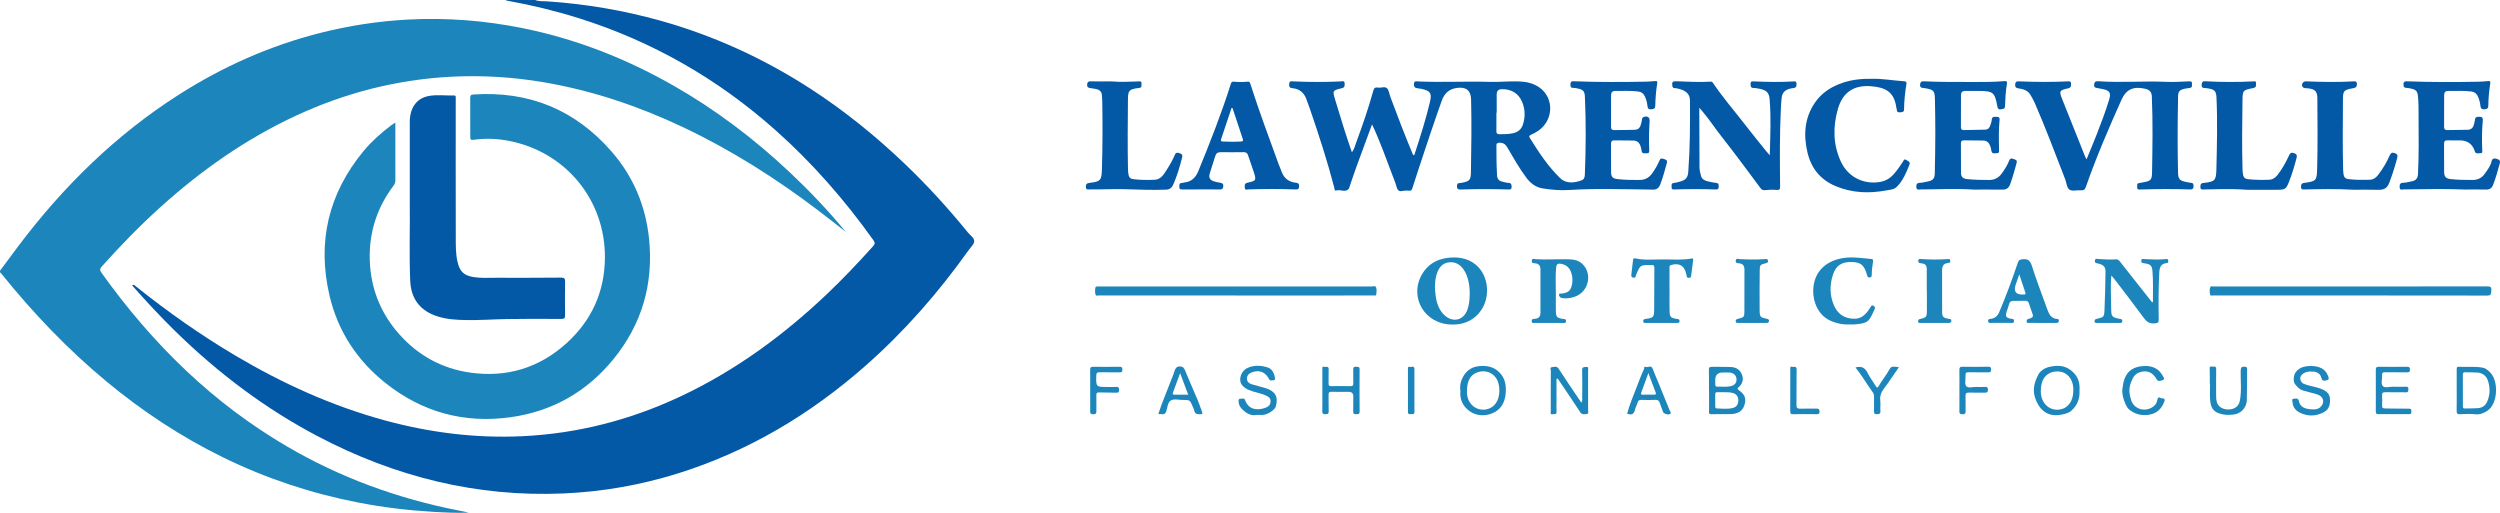 <?xml version="1.0" encoding="UTF-8"?> <svg xmlns="http://www.w3.org/2000/svg" id="Layer_2" data-name="Layer 2" viewBox="0 0 3161.66 648.56"><defs><style> .cls-1 { fill: #1c86bc; } .cls-1, .cls-2 { stroke-width: 0px; } .cls-2 { fill: #0459a7; } </style></defs><g id="Layer_2-2" data-name="Layer 2"><path class="cls-1" d="M0,342.35c7.71-10.37,15.37-20.78,23.15-31.1,56.82-75.42,123.27-140.7,203.22-191.66,55.35-35.28,114.59-61.7,178.35-77.88,36.56-9.28,73.61-14.97,111.27-16.97,48.79-2.6,97.02,1.21,144.91,10.85,67.47,13.59,130.6,38.42,190.26,72.36,53.77,30.58,102.69,67.66,147.68,110.03,25.09,23.63,48.83,48.53,70.74,75.23-11.2-8.72-22.31-17.54-33.6-26.13-54.14-41.19-111.33-77.48-172.94-106.58-55.88-26.39-114.01-45.96-175.04-56.4-39.02-6.68-78.38-9.12-117.91-7.03-68.55,3.63-133.82,20.41-196.06,49.35-63.16,29.36-119.35,68.87-170.9,115.31-26.24,23.64-50.79,48.93-74.33,75.23-2.59,2.89-2.81,4.7-.52,7.9,31.97,44.78,67.48,86.51,107.52,124.3,38.71,36.53,80.95,68.39,126.94,95.32,67.79,39.71,140.51,66.13,217.5,81.19,4.2.82,8.41,1.58,12.58,2.68-15.03.6-30-.17-44.98-1.04-31.59-1.83-62.94-5.62-94-11.61-59.89-11.55-117.32-30.56-172.11-57.43-52.81-25.91-101.53-58.06-146.79-95.56-49.13-40.71-92.92-86.58-132.89-136.18-.62-.77-1.35-1.45-2.03-2.17v-2h-.02Z"></path><path class="cls-2" d="M676.74,0c4.84,1.94,10.01,1.36,15.01,1.7,48.46,3.22,96.1,11.22,142.85,24.28,67.22,18.78,130.02,47.37,188.68,85.16,43.65,28.12,83.82,60.53,121.28,96.36,28.43,27.2,54.87,56.23,79.71,86.72,2.9,3.56,8.06,6.76,7.77,11.02-.27,3.86-4.47,7.5-7.06,11.14-38.1,53.57-81.12,102.79-130.53,146.28-69.59,61.25-147.66,107.94-236.45,135.83-47.19,14.82-95.54,23.38-145.03,25.54-110.43,4.82-213.67-21.13-311.02-72.27-66.77-35.07-126.22-80.08-180.07-132.68-18.57-18.14-36.18-37.16-53.41-56.56-.51-.57-.91-1.23-1.39-1.89,2.44-1.09,3.64.61,5.01,1.71,40.06,32,81.88,61.5,126.03,87.62,59.46,35.18,121.91,63.53,188.73,81.73,56.74,15.45,114.53,22.7,173.33,19.98,70.48-3.27,137.5-20.66,201.28-50.72,68.86-32.45,129.31-76.85,184.32-129.03,20.29-19.24,39.46-39.53,58.15-60.3,2.45-2.73,3.07-4.42.67-7.79-36.17-50.68-76.86-97.35-123.4-138.79-72.86-64.88-155.63-112.53-248.83-141.9-29.5-9.3-59.5-16.59-89.94-22.09-.97-.17-2.02-.13-2.69-1.05h37Z"></path><path class="cls-1" d="M499.98,155.07v34.87c0,12.64-.05,25.28.04,37.92.02,2.62-.65,4.71-2.25,6.83-22.82,30.21-32.64,64.36-29.71,101.93,2.53,32.46,14.88,61.17,36.45,85.59,24,27.16,54.07,43.89,90.08,48.99,46.43,6.57,87.52-5.95,122.13-37.4,31.71-28.82,48.09-65.22,48.3-108.17.36-73.08-49.82-133.7-121.67-147.54-13.96-2.69-28.06-3.38-42.24-1.55-6.37.82-6.4.71-6.4-5.56,0-15.64.07-31.27-.04-46.91-.02-2.94.41-4.31,3.9-4.55,70.22-4.8,128.73,19.22,174.83,72.06,27.48,31.49,43.15,68.65,47.44,110.37,5.86,57.01-9.07,108.2-45.24,152.5-33.53,41.06-77.22,65.87-129.85,73.18-58.58,8.14-111.67-6.24-158.08-43.11-36.22-28.77-60.46-65.85-70.96-110.81-15.83-67.78-1.36-129,43.21-182.85,10.14-12.25,21.99-22.63,34.58-32.25,1.42-1.08,3-1.95,5.48-3.54h0Z"></path><path class="cls-2" d="M1735.14,157.35c-6.59,17.89-13.24,35.75-19.74,53.67-3.23,8.89-6.17,17.89-9.24,26.84-.11.31-.17.68-.38.92-4.58,5.17-10.53.42-15.7,2.11-2.6.85-2.3-2.14-2.7-3.68-8.64-33.24-19.28-65.86-30.38-98.34-1.53-4.47-3.25-8.86-4.81-13.32-2.98-8.51-8.97-13.24-17.91-14.05-4.04-.37-4.18-2.76-3.84-5.87.4-3.69,3.03-2.8,5.25-2.7,20.13.91,40.25,1,60.38,0,1.84-.09,4.24-1.06,4.37,2.28.11,2.81.64,5.37-3.47,6.35-11.88,2.83-11.89,3.03-8.43,14.62,6.59,22.09,13.39,44.12,21.15,66.42,3.11-4.14,4.06-8.69,5.62-12.91,7.89-21.31,15.28-42.79,21.37-64.69.91-3.27,2.19-4.9,5.75-4.24,3.9.71,8.84-1.76,11.54.73,2.59,2.39,2.95,7.19,4.33,10.92,8.98,24.25,18.29,48.37,28.22,72.25.25.6.65,1.13,1,1.73,1.56-.29,1.53-1.59,1.85-2.57,6.99-21.45,13.86-42.94,19.04-64.92,2.59-11,.74-13.83-10.38-16.44-1.61-.38-3.27-.59-4.91-.77-3.37-.37-5.3-1.54-4.96-5.6.35-4.19,3.06-3.19,5.34-3.08,30.1,1.36,60.22-.41,90.34.54,12.62.4,25.28-1.09,37.93-.54,8.93.39,17.53,2.32,24.96,7.54,19.01,13.36,18.21,41.44-1.55,55-2.86,1.96-6.02,3.56-9.19,4.98-2.09.94-2.44,2.07-1.35,3.82,11.39,18.18,23.05,36.13,38.65,51.16,8.01,7.72,19.73,5.33,27.19,2.42,3.01-1.17,3.69-4.11,3.81-7.04,1.3-32.9,1.57-65.8.06-98.7-.32-6.99-2.32-8.91-9.18-10.26-1.79-.35-3.62-.86-5.41-.8-3.76.13-3.7-2.07-3.62-4.83.1-3.3,1.84-3.62,4.57-3.52,30.12,1.19,60.26,1.09,90.39.51,3.99-.08,7.98-.42,11.96-.76,2.37-.2,3.2.29,2.75,3-1.54,9.35-2.23,18.81-2.47,28.27-.09,3.48-1.76,4.09-4.56,4.39-2.88.3-4.83-.09-5.2-3.52-.47-4.3-1.44-8.5-3.23-12.49-1.7-3.79-4.39-5.94-8.68-6.48-9.64-1.22-19.3-.53-28.94-.68-3.55-.06-5.24,1.87-5.26,5.21-.07,13.47-.05,26.95-.08,40.42,0,2.7,1.27,3.92,3.99,3.88,8.49-.14,16.99-.04,25.47-.36,5.77-.22,7.55-2.54,9.3-10.34.47-2.12-.1-4.9,2.65-5.92,4.58-1.71,7.78.55,7.43,5.38-.86,12.11-1.04,24.23-.52,36.36.1,2.32.08,4.52-3.21,4.16-2.52-.28-5.99,1.42-6.44-3.24-.19-1.96-.8-3.9-1.39-5.79-1.39-4.45-4.36-6.98-9.14-7.04-7.99-.09-15.99-.04-23.98-.21-3.04-.07-4.17,1.22-4.16,4.13.05,12.14-.12,24.29.09,36.43.1,5.84,2.43,7.78,8.32,8.45,9.12,1.04,18.27,1.04,27.43,1.06,6.62.01,11.81-2.44,15.82-7.86,3.88-5.26,7.13-10.86,9.67-16.8,1.53-3.56,3.59-2.42,6.01-1.69,2.52.76,4.18,1.78,3.28,4.9-2.61,9.09-4.87,18.27-8.33,27.1-1.72,4.38-4.33,6.68-9.3,6.58-17.31-.36-34.63-.53-51.94-.69-17.81-.16-35.6-.02-53.39,1.14-11.49.75-22.95-.16-34.32-2.02-8.93-1.46-15.36-6.7-20.6-13.74-9.06-12.15-16.43-25.35-24.08-38.37-2.38-4.05-5.47-5.87-10.18-5.63-2.68.13-3.41,1.14-3.41,3.6-.02,12.63.07,25.26.82,37.87.24,4.12,2.3,6.83,6.49,7.7,2.6.54,5.18,1.52,7.79,1.58,3.85.09,4.08,2.4,4.11,5.22.04,3.63-2.45,3.2-4.81,3.13-19.98-.57-39.96-.67-59.93.1-3.16.12-4.2-1.04-4.36-3.73-.16-2.61.46-4.66,3.74-4.47.49.03.99-.09,1.48-.18,11.11-2.11,12.25-3.35,12.45-14.7.53-30.26.92-60.52.19-90.78-.27-11.39-6.28-16.19-17.75-14.68-10.06,1.33-16,6.78-19.35,16.19-9.73,27.31-18.9,54.81-27.97,82.34-3.11,9.45-6.25,18.9-9.24,28.39-.78,2.47-1.98,3.64-4.65,3.04-.95-.21-2,.06-2.99-.06-3.41-.43-7.6,2.01-10.02-.35-2.25-2.2-2.62-6.3-3.88-9.54-5.35-13.68-10.27-27.54-15.62-41.22-4.26-10.89-8.54-21.78-13.8-32.56l-.02-.06ZM1892.82,142.47h-.35c0,7.81.07,15.61-.04,23.41-.04,2.72.87,3.83,3.73,3.86,5.67.06,11.29-.09,16.87-1.15,6.65-1.27,11.14-5.11,13.11-11.51,2.92-9.5,2.66-19.06-1.17-28.24-4.46-10.71-13.52-16.1-25.17-16.06-4.89.02-7.02,2.03-6.98,6.79.06,7.63.02,15.26.02,22.89h-.02Z"></path><path class="cls-2" d="M518.22,256.83c0-39.19-.02-70.95,0-102.71.01-17.34,8.35-29.58,23.42-32.61,10.78-2.17,21.9-.44,32.87-.75,1.61-.04,1.85,1.05,1.84,2.32,0,1.5-.01,2.99-.01,4.49,0,57.2-.09,114.41.06,171.61.03,11.09-.26,22.29,2.51,33.2,2.93,11.55,8.34,16.2,20.26,18.07,9.13,1.43,18.28.8,27.42.82,27.64.07,55.29.05,82.93-.19,4.24-.04,5.22,1.22,5.14,5.28-.26,13.96-.21,27.94-.03,41.9.05,3.64-.52,5.15-4.77,5.11-22.98-.19-45.97-.28-68.94.13-17.12.31-34.24,1.57-51.37,1.27-11.95-.21-23.91-.85-35.49-4.4-22.23-6.81-34.3-21.97-35.27-45.25-1.47-35.23-.08-70.49-.58-98.3h.01Z"></path><path class="cls-2" d="M2638.77,201.58c4.57-11.2,8.82-21.26,12.79-31.42,5.67-14.52,11.21-29.09,15.76-44.01,2.62-8.59.9-11.55-7.77-13.44-2.11-.46-4.24-.84-6.36-1.23-2.57-.47-5.25-.36-4.82-4.52.4-3.87,2.29-4.45,5.55-4.21,28.59,2.07,57.22-.6,85.83.77,9.45.45,18.96-.32,28.44-.63,2.21-.07,4.1-.2,3.88,2.85-.17,2.28,1.07,5.07-2.98,5.51-16.3,1.81-14.4,5.26-14.65,17.64-.6,29.76-.6,59.53.05,89.28.19,8.49,2.09,10.25,10.35,11.99,1.79.38,3.59.9,5.4.94,3.28.07,4.02,1.59,3.88,4.68-.17,3.58-2.08,3.91-4.92,3.81-20.97-.73-41.94-.55-62.9.1-2.08.06-3.73-.11-3.44-2.78.22-2.1-1.1-4.93,2.58-5.43,1.64-.22,3.27-.6,4.9-.88,9.3-1.59,11.12-2.97,11.28-12.02.56-32.25,1.13-64.5-.26-96.75-.24-5.49-2.96-8.31-8.3-9.54-14.67-3.38-24.08.4-30.16,14.03-16.14,36.17-31.91,72.52-44.92,109.97-1.2,3.47-2.74,4.66-6.3,4.39-4.95-.38-11.19,1.5-14.55-.88-3.33-2.35-3.69-8.82-5.48-13.43-12.51-32.15-24.56-64.49-38.34-96.13-1.58-3.63-3.6-7.1-5.64-10.51-3.21-5.37-8.67-6.99-14.36-7.87-3.19-.49-5.15-1.15-4.74-5.21.44-4.36,2.96-3.85,5.9-3.73,20.13.84,40.25.95,60.38,0,2.31-.11,4.36-.38,4.33,2.97-.02,2.73.22,4.92-3.53,5.77-11.42,2.59-11.77,3.37-7.43,14.34,9.53,24.05,19.18,48.05,28.79,72.07.3.75.72,1.45,1.76,3.51h0Z"></path><path class="cls-2" d="M2238.15,196.47c.7-23.94,1.73-47.37-.15-70.77-.71-8.86-4.16-12.05-14.67-13.77-1.8-.3-3.63-.73-5.43-.69-3.88.1-3.98-2.15-3.99-5.15-.01-3.77,2.21-3.24,4.63-3.14,16.3.71,32.6,1.04,48.9.04,2.16-.13,4.48-.67,4.53,2.8.04,2.82.15,5.09-3.79,5.56-7.41.88-14.01,3.3-14.97,12.2-.48,4.46-.78,8.94-1,13.41-1.63,32.9-1.34,65.82-.97,98.73.05,4.25-1.07,4.88-5.03,4.48-4.76-.48-9.64-.09-14.44.3-2.53.21-3.95-.71-5.36-2.6-16.14-21.54-31.97-43.33-48.67-64.43-8.62-10.89-16.15-22.56-25.16-33.13-.83-.98-1.68-1.93-3.52-4.05,0,4.33-.01,7.39,0,10.45.09,21.62.2,43.24.25,64.86,0,3.75.95,7.34,1.89,10.89,1.15,4.37,4.94,6.02,8.95,6.96,3.4.79,6.83,1.55,10.29,1.91,3.56.37,3.1,2.74,3.08,5.06-.02,2.52-1.13,3.32-3.72,3.23-17.47-.62-34.95-.56-52.43-.02-2.22.07-3.66-.37-3.37-2.86.24-2.05-1.06-4.88,2.72-5.34,2.62-.32,5.21-1,7.77-1.69,7.28-1.95,10.05-4.98,10.6-12.49,2.22-29.86,2.34-59.79,2.16-89.71-.06-9.13-5.32-13.54-17.27-15.91-1.79-.36-4.5.61-5-2.77-.76-5.05.02-6.21,5.15-6.06,14.3.41,28.6,1.5,42.92.48,1.53-.11,2.35.24,3.23,1.54,12.8,19.07,27.97,36.33,41.92,54.52,8.39,10.95,17.21,21.57,25.85,32.33,1.32,1.64,2.74,3.21,4.11,4.81v.02Z"></path><path class="cls-2" d="M2494.93,239.72c-22.75-1.48-44.38-.16-66.02-.13-2.31,0-5.18,1.15-5.38-2.99-.16-3.31.46-5.26,4.41-5.38,3.29-.1,6.56-1.03,9.82-1.67,6.93-1.37,8.97-3.65,9.11-10.86.32-16.62.62-33.24.66-49.86.03-14.29-.23-28.59-.5-42.88-.22-11.29-1.46-12.51-12.66-14.45-2.79-.48-6.77.3-6.07-4.96.43-3.29,1.96-3.88,4.95-3.73,21.29,1.09,42.6.79,63.9.87,12.49.05,24.98-.02,37.43-1.08,2.82-.24,4.08.14,3.53,3.24-1.65,9.35-2.07,18.82-2.43,28.27-.15,4.01-2.8,3.75-5.36,4.14-3.07.47-3.9-1.14-4.4-3.9-3.22-17.63-5.2-19.23-23.17-19.35-5.66-.04-11.33.1-16.99-.02-3.68-.08-5.77,1.39-5.79,5.15-.05,13.64-.04,27.27-.07,40.91,0,2.57,1.33,3.53,3.76,3.47,8.98-.2,17.97-.34,26.95-.55,4.04-.1,5.75-2.82,6.72-6.26.54-1.91,1.45-3.83,1.49-5.76.11-5.05,3.49-4.2,6.66-4.14,3.92.08,3.44,2.67,3.19,5.23-1.17,12.11-.77,24.24-.59,36.37.03,2.18.32,4.57-3.06,4.35-2.55-.17-5.85,1.35-6.55-3.02-.34-2.12-.88-4.24-1.59-6.26-1.45-4.13-4.24-6.7-8.84-6.75-7.99-.09-15.99-.08-23.98-.24-2.97-.06-4.2,1.06-4.18,4.08.09,12.31-.05,24.61.1,36.92.07,5.21,2.43,7.47,7.63,7.99,9.29.93,18.6,1.14,27.93,1.15,6.72,0,11.84-2.65,15.8-7.94,3.91-5.21,7.2-10.8,9.7-16.77,1.49-3.56,3.62-2.48,6.01-1.65,2.31.8,4.18,1.46,3.26,4.84-2.47,9.12-4.98,18.22-8.24,27.1-1.73,4.71-4.76,6.68-9.79,6.61-12.82-.19-25.64-.06-37.35-.06v-.03Z"></path><path class="cls-2" d="M3116.17,239.66c-23.05-.96-49.68-.48-76.3-.11-1.99.03-4.91,1.45-5.1-2.63-.15-3.38.16-5.65,4.53-5.78,3.78-.1,7.53-1.24,11.28-1.96,5.03-.98,7.13-4.2,7.37-9.17,1.16-24.26.87-48.52.72-72.79-.05-8.31.12-16.62-.7-24.91-.69-7.02-2.4-8.97-9.17-10.35-1.63-.33-3.28-.76-4.93-.77-3.4,0-4.5-1.38-4.27-4.86.26-3.81,2.41-3.59,5.08-3.49,29.79,1.12,59.58,1.1,89.37.5,3.99-.08,7.99-.34,11.96-.77,2.74-.29,3.83-.07,3.29,3.31-1.47,9.18-2.33,18.47-2.42,27.78-.03,3.28-1.43,4.23-4.41,4.55-3.23.34-5.08-.57-5.47-3.92-.5-4.31-1.53-8.47-3.34-12.45-1.66-3.66-4.45-5.64-8.4-6.14-9.79-1.24-19.62-.54-29.44-.66-3.42-.04-4.77,2.13-4.79,5.12-.09,13.47-.05,26.94-.09,40.41,0,2.69,1.18,3.98,3.92,3.93,8.65-.14,17.31-.14,25.96-.36,4.17-.1,6.76-2.47,7.8-6.48.5-1.92,1.12-3.86,1.28-5.82.35-4.31,3.14-4.23,6.36-4.1,3.59.14,3.84,2.13,3.59,5-1.08,12.43-1.22,24.88-.65,37.35.07,1.52.61,3.67-2.07,3.58-2.49-.08-5.4,1.41-7.2-1.66-.16-.27-.12-.65-.22-.97-2.98-8.96-9.2-13.46-18.66-13.5-5.16-.02-10.33.1-15.49-.06-3.07-.1-4.66.79-4.64,4.16.09,12.14-.08,24.28.11,36.42.09,5.69,2.57,7.84,8.34,8.46,9.12.98,18.27,1.02,27.42,1.05,6.45.02,11.64-2.24,15.41-7.58,3.52-5,7.37-9.74,8.78-15.97.73-3.24,3.15-4.32,6.5-3.18,2.95,1,4.99,2,3.87,5.95-2.59,9.09-4.97,18.24-8.43,27.07-1.6,4.1-4.27,5.95-8.71,5.86-8.16-.16-16.32-.05-28.06-.05h.02Z"></path><path class="cls-2" d="M1519.37,239.56c-7.99,0-15.98-.07-23.96.05-2.31.04-3.93-.16-3.95-2.99-.02-2.55-.49-5.2,3.39-5.25.97-.01,1.93-.52,2.92-.61,9.12-.83,14.45-6.41,17.7-14.34,14.89-36.35,29.28-72.89,41.13-110.36.63-2,1.34-2.98,3.71-2.77,5.8.52,11.64.69,17.44-.02,2.53-.31,3.02,1.09,3.61,2.97,10.82,34.13,23.48,67.62,35.64,101.27,1.01,2.81,2.36,5.5,3.31,8.33,3,8.87,8.82,14.29,18.35,15.2,3.22.31,4.57,1.62,4.28,5.07-.31,3.64-2.35,3.6-5.1,3.49-19.63-.8-39.26-.64-58.89-.08-1.75.05-4.72,1.55-4.72-2.31,0-2.67-.85-5.2,3.49-6.16,11.18-2.45,11.3-3.01,7.7-14.05-2.26-6.93-4.75-13.78-7.08-20.68-.91-2.7-2.53-3.93-5.54-3.89-9.66.15-19.32.16-28.97.04-3.68-.05-5.84,1.29-6.93,4.92-2.18,7.3-4.82,14.47-6.92,21.79-1.71,5.99.31,8.96,6.47,10.49,2.09.52,4.2,1.06,6.33,1.37,2.77.4,4.54,1.15,4.23,4.65-.32,3.64-2.1,4.05-5.2,3.95-7.48-.22-14.97-.07-22.46-.07h.02ZM1558.73,136.71c-.4-.09-.8-.18-1.2-.27-4.39,13.16-8.73,26.34-13.2,39.47-.75,2.21-.26,2.95,2,3.05,7.81.34,15.62.47,23.43-.04,2.21-.14,2.71-.87,1.93-3.15-4.42-12.98-8.66-26.03-12.95-39.06h-.01Z"></path><path class="cls-2" d="M2367.64,99.65c13.15-.33,26.8,2.26,40.58,3.11,2.46.15,3.18,1.14,2.79,3.44-1.78,10.67-2.89,21.41-3.03,32.23-.05,3.6-2.47,3.29-4.74,3.59-2.48.33-4.3-.11-4.37-3.17-.02-.97-.54-1.92-.67-2.9-2.69-19.47-13.1-25.51-32.42-26.93-21.49-1.59-35.51,7.96-41.42,28.67-6.41,22.47-6.34,44.97,3.72,66.65,8.76,18.89,27.57,28.89,48.25,25.97,7.39-1.04,13.52-4.31,18.48-9.93,4.42-5.01,8.26-10.41,11.81-16.04.92-1.46,1.44-3.77,3.98-2.12,2.14,1.38,5.61,2.32,4.28,5.74-3.97,10.22-8.18,20.46-16.11,28.35-3.51,3.49-8.84,3.65-13.51,4.53-21.52,4.03-42.76,3.17-63.21-5.2-19.36-7.92-31.4-22.41-36.19-42.71-5.24-22.22-3.87-43.63,9.39-63.08,8.63-12.66,20.97-20.43,35.34-25.23,11.8-3.94,23.97-5.23,37.07-4.96h-.02Z"></path><path class="cls-2" d="M2841.57,240c-22.61-1.62-38.57-.51-54.54-.39-2.25.02-4.33.37-4.25-3.05.06-2.88-.05-4.79,3.96-5.2,14.47-1.51,15.91-3.1,16.25-17.56.7-30.22,1.5-60.45.1-90.68-.36-7.69-2.38-9.89-9.89-11.17-1.8-.31-3.62-.65-5.44-.7-3.32-.09-3.59-1.93-3.32-4.67.27-2.84,1.19-3.99,4.31-3.82,20.11,1.12,40.23,1.2,60.35.2,1.87-.09,4.29-.84,4.03,2.56-.19,2.48.73,4.98-3.39,5.8-13.55,2.71-13.59,2.91-13.77,16.7-.36,28.57-.75,57.15.04,85.72.07,2.64.29,5.31.83,7.89.59,2.84,2.52,4.53,5.53,4.89,9.12,1.1,18.27,1.07,27.42.79,4.34-.13,7.75-2.55,10.47-6,5.98-7.6,10.6-16.01,14.6-24.74,1.52-3.32,3.25-4.06,6.55-2.83,3.15,1.17,3.81,2.82,2.96,6.08-2.72,10.44-5.79,20.76-9.81,30.77-3.38,8.43-4.83,9.38-14.16,9.41-15.14.04-30.28.01-38.79.01h-.04Z"></path><path class="cls-2" d="M1405.68,102.92c11.48,1.13,22.94.3,34.42.05,1.99-.04,3.85-.24,3.46,2.6-.29,2.15,1.39,5.13-2.78,5.61-14.79,1.69-14.19,4.35-14.33,17.82-.29,28.41-.47,56.82.08,85.23.05,2.47.37,4.96.84,7.39.57,2.92,2.55,4.51,5.52,4.9,9.11,1.18,18.29,1.18,27.42.8,7.85-.33,11.42-6.77,15.11-12.47,3.95-6.11,7.64-12.42,10.44-19.16,1.39-3.36,3.68-2.7,6.14-1.88,2.47.82,3.88,2.06,3.08,5.15-3.05,11.73-6.35,23.35-11.32,34.46-1.79,4-4.28,6.25-9.02,6.43-17.65.67-35.29-.09-52.91-.6-14.49-.41-28.94.51-43.41.29-2.27-.03-5.06,1.03-5.18-3.2-.11-3.75,1.36-4.64,4.84-5.07,13.84-1.68,15.09-3.31,15.49-17.26.84-28.91.94-57.82.41-86.74-.04-2.15-.27-4.3-.38-6.46-.21-4.41-2.52-7.1-6.78-8.05-2.42-.54-4.88-.98-7.35-1.27-2.93-.34-4.94-.98-4.55-4.8.38-3.74,2.22-3.92,5.31-3.83,8.47.24,16.96.08,25.44.08v-.02Z"></path><path class="cls-2" d="M2977.43,239.97c-24.36-1.31-43.66-.79-62.95-.35-2.35.05-4.36.2-4.43-3.02-.06-2.94.29-4.81,4.09-5.32,15.26-2.04,15.88-2.89,16.29-18.54.77-29.42.46-58.84.25-88.26-.06-8.96-2.76-11.69-11.79-12.76-2.39-.28-5.34.29-6.9-1.88-2.11-2.93.56-7.14,4.23-6.98,19.79.85,39.57,1.2,59.36.09,2.18-.12,4.88-.85,5.09,2.85.18,3.23-.73,5.05-4.39,5.71-12.66,2.29-13.17,2.97-13.24,15.75-.16,29.09-.54,58.17.25,87.25.06,2.15.26,4.31.59,6.44.5,3.13,2.33,5.08,5.56,5.5,9.28,1.22,18.61,1.11,27.92.82,4.21-.13,7.44-2.6,10.01-5.86,6-7.6,10.82-15.93,14.74-24.75,1.43-3.23,3.09-4.21,6.45-3.07,3.22,1.09,3.94,3.03,3.14,6.09-2.84,10.74-6.19,21.29-10.15,31.69-2.44,6.4-6.53,8.85-13.25,8.67-11.97-.31-23.96-.09-30.88-.09v.02Z"></path><path class="cls-1" d="M2972.97,362.28c57.46,0,114.92.04,172.38-.08,3.81,0,5.78.35,5.33,4.91-.37,3.72.48,6.7-5.41,6.7-115.25-.19-230.51-.13-345.76-.18-1.62,0-4.26,1.07-4.58-1.48-.37-3.05-.96-6.38.45-9.27.66-1.37,2.77-.59,4.21-.59,57.79-.03,115.59-.02,173.38-.02h0Z"></path><path class="cls-1" d="M1562.9,373.7c-57.62,0-115.25,0-172.87-.04-1.64,0-4.22,1.08-4.7-1.41-.59-3.04-.68-6.27.24-9.32.12-.4,1.47-.58,2.26-.61,2.33-.09,4.66-.05,6.99-.05,113.08,0,226.16-.01,339.24.05,2.14,0,5.38-1.4,6.28,1.16.93,2.67.55,5.93.18,8.86-.25,2.01-2.38,1.31-3.76,1.32-11.99.05-23.98.05-35.97.05h-137.89v-.02h0Z"></path><path class="cls-1" d="M1836.17,410.4c-34.13-.11-54.68-34.3-37.81-63.44,8.69-15.02,22.92-21.12,39.78-21.37,19.56-.28,34.35,9.8,40.09,26.87,6.16,18.3.32,38.74-14.42,49.71-8.15,6.07-17.51,8.55-27.63,8.23h0ZM1858.7,371.47c0-12.59-2.58-23.03-7.64-30.43-4.33-6.34-10.2-10.06-18.07-9.33-8.53.79-13.15,6.37-15.71,14-3.14,9.37-2.95,19.04-1.62,28.58,1.32,9.46,4.32,18.49,11.97,25.05,10.4,8.93,23.26,5.48,28.02-7.33,2.47-6.66,2.92-13.56,3.06-20.54h-.01Z"></path><path class="cls-1" d="M2670.16,348.49c-1.34,14.81-.31,28.6-.2,42.38.08,9.65,1.1,10.4,10.59,12.37.81.17,1.71.17,2.41.54,1.24.66,1.16,1.92.93,3.08-.37,1.86-1.93,1.53-3.19,1.54-9.49.03-18.98.05-28.46,0-1.35,0-3.18.48-3.3-1.9-.11-2.04.81-2.8,2.81-3.28,8.83-2.09,9.3-2.23,9.71-11.05.75-16.09,1.07-32.2,1.29-48.31.09-6.38-2.47-8.91-9.04-10.53-1.99-.49-4.77-.38-4.45-3.54.35-3.44,3.26-2.29,5.12-2.16,7.15.49,14.3.84,21.44.35,2.81-.19,4.02,1.28,5.54,3.24,13.3,17.02,26.73,33.93,40.13,50.87.09.11.3.13.54.22,1.39-.92.7-2.36.7-3.53-.02-12.12.44-24.25-.64-36.36-.53-5.95-2.18-7.91-7.92-9.06-.98-.2-1.96-.39-2.95-.49-1.99-.2-3.5-.62-3.27-3.24.25-2.77,2.12-1.97,3.66-1.96,7.65.06,15.28.96,22.94.32,1.49-.13,2.99-.15,4.48-.31,1.39-.15,2.8-.34,3.01,1.56.16,1.46.47,3.21-1.74,3.42-8.08.75-9.26,6-9.6,12.93-.93,19.27-1,38.53-.64,57.8.07,3.98-.42,5.25-5.12,5.6-6.59.49-10.12-1.93-13.79-6.96-11.94-16.37-24.4-32.36-36.68-48.48-1.17-1.54-2.5-2.97-4.27-5.06h-.04Z"></path><path class="cls-1" d="M1967.63,370.22c0,7.81-.12,15.62.03,23.42.14,7.13,1.53,8.52,8.63,9.61,1.89.29,4.38-.12,4.16,2.96-.23,3.25-2.87,2.15-4.6,2.16-11.48.1-22.96.1-34.44.02-1.57-.01-3.92.99-4.26-1.96-.34-2.96,1.71-3.15,3.8-3.23,5.21-.21,7.24-3.06,7.21-8.08-.08-17.95-.08-35.89,0-53.84.02-4.9-1.65-7.93-7.01-8.28-1.99-.13-4.66-.28-3.89-3.64.73-3.17,3.11-1.66,4.87-1.55,13.97.85,27.94-.27,41.9.13,6.29.18,12.27,1.28,17.06,5.76,13.05,12.25,8.15,35.06-8.9,41.32-4.88,1.79-9.93,2.76-15.18,2.17-1.66-.19-3.39-.31-4.42-1.89-.62-.95-1.4-2.02-.82-3.22.53-1.11,1.72-.7,2.66-.78,9.27-.75,12.77-4.18,13.94-13.51.57-4.54.12-8.98-1.38-13.24-1.94-5.52-5.67-9.27-11.55-10.63-5.72-1.32-7.17.03-7.6,5.92-.73,10.13-.27,20.26-.23,30.38h.02Z"></path><path class="cls-1" d="M2582.92,408.38c-5.49,0-10.99.03-16.48-.04-1.33-.02-3.21.66-3.42-1.72-.18-1.95.6-2.89,2.64-3.44,5.85-1.58,6.29-2.89,4.08-8.38-1.46-3.63-2.58-7.39-3.82-11.11-.79-2.36-2.28-3.4-4.86-3.31-4.82.16-9.65.1-14.48.08-3-.01-5.01.94-5.78,4.21-.75,3.22-2.1,6.3-3.07,9.47-1.84,6.03-.78,7.78,5.36,8.95,1.87.36,4.26-.15,3.91,3.07-.36,3.32-2.92,2.11-4.61,2.14-7.82.13-15.64.08-23.47.06-1.91,0-4.38.6-4.64-2.34-.24-2.63,1.92-2.55,3.76-2.84,5.01-.78,8.23-3.58,10.25-8.32,8.74-20.62,16.52-41.61,23.66-62.83,1.1-3.27,2.5-3.8,5.85-4.15,7.03-.75,9.76,1.7,11.9,8.48,5.74,18.16,12.61,35.97,19.1,53.9,2.3,6.35,4.72,12.68,13.04,13.12,1.84.1,2.07,1.34,1.85,2.82-.29,1.95-1.67,2.19-3.3,2.18-5.82-.03-11.65-.01-17.47-.02v.02ZM2553.68,346.98c-1.85,5.34-3.27,9.21-4.54,13.14-2.83,8.72.38,12.82,9.63,12.29.33-.02.66-.02,1-.01,1.9.03,2.16-.83,1.59-2.51-2.46-7.18-4.82-14.39-7.67-22.91h-.01Z"></path><path class="cls-1" d="M2340.75,410.29c-9.94.5-19.04-1.25-27.52-5.51-14.25-7.16-21.87-24.8-19.78-42.43,2.78-23.37,21.24-35.12,43.25-36.64,10.02-.69,19.91,1.02,29.85,1.8,1.97.15,2.56,1.1,2.27,2.96-.91,5.91-1.8,11.83-1.71,17.83.03,1.74-.96,2.3-2.41,2.54-1.46.24-2.67.03-3.06-1.68-.07-.32-.21-.63-.31-.95-3.74-12.93-7.75-16.48-19.05-16.83-13.09-.4-20.36,4.2-24.24,16.14-4.25,13.08-4.15,26.27,1.43,38.96,4.79,10.88,13.35,16.5,25.49,16.64,7.89.1,13.06-4.11,17.45-9.91,1-1.32,1.81-2.79,2.79-4.12.99-1.34,1.41-3.72,4.03-2.46,2.43,1.17,2.26,3.04,1.32,5.03-7.3,15.44-7.66,17.16-25.25,18.61-1.65.14-3.33.02-4.55.02Z"></path><path class="cls-1" d="M2111.4,366.37c0,8.98-.16,17.97.05,26.94.18,7.62,1.39,8.76,8.87,9.95,1.8.29,3.89.19,3.7,2.92-.2,2.86-2.45,2.2-4.15,2.21-12.66.04-25.32.03-37.98-.02-1.51,0-3.58.62-3.75-2.02-.17-2.58,1.63-2.85,3.57-3.12,9.3-1.28,10.16-2.14,10.24-11.68.14-17.46.06-34.93.24-52.39.03-3.04-.81-4.39-3.91-3.93-.16.02-.33,0-.5,0-13.38-.25-13.41-.2-18.62,12.3-.67,1.6-.44,4.3-3.63,3.61-3.17-.69-2.55-2.96-2.31-5.07.64-5.61,1.34-11.2,1.97-16.81.18-1.63.38-3.05,2.62-2.55,12.19,2.73,24.56,1.22,36.85,1.36,11.47.12,23,.93,34.4-1.12,1.99-.36,2.44.3,2.23,1.95-.86,6.75-1.77,13.5-2.64,20.25-.22,1.67-1.24,2.16-2.77,2.2-1.51.04-2.58-.27-2.76-2.06-.11-1.15-.51-2.26-.76-3.4-2.22-10.01-8.81-13.64-18.96-10.77-2.44.69-2.03,2.23-2.04,3.8-.03,9.15-.01,18.3-.01,27.44h.05Z"></path><path class="cls-1" d="M2216.15,408.39c-5.99,0-11.98,0-17.97-.02-1.49,0-3.09.16-3.14-2.14-.04-1.92,1.02-2.49,2.67-2.93,8.21-2.16,8.33-2.19,8.37-10.57.09-17.11-.04-34.22.06-51.34.03-4.89-1.52-7.93-6.88-8.41-1.85-.17-4.71-.09-4.11-3.54.58-3.31,3.11-1.79,4.76-1.72,10.81.5,21.61.75,32.4-.05,1.76-.13,3.36-.38,3.67,2.06.29,2.28-1.1,2.68-2.87,3.15-7.31,1.95-7.55,2.04-7.64,9.76-.19,16.45-.26,32.9-.11,49.35.08,8.91.67,9.39,9.1,11.2,1.64.35,2.87.7,2.71,2.74-.15,1.98-1.37,2.45-3.06,2.45h-17.97.01Z"></path><path class="cls-1" d="M2436.72,367.8c0-9.14-.02-18.28.01-27.42.02-4.34-1.82-6.94-6.38-7.23-.66-.04-1.29-.36-1.95-.42-1.88-.15-2.54-1.19-2.48-2.98.07-2.17,1.48-2.31,3.09-2.19,11.63.88,23.25.85,34.88.04,1.34-.09,2.36.24,2.48,1.73.1,1.29.34,2.99-1.54,3.1-10.03.59-8.73,7.87-8.72,14.46.02,15.46-.02,30.92.02,46.37.02,7.52.95,8.58,8.17,9.92,1.56.29,3.61-.01,3.48,2.53-.13,2.46-1.81,2.72-3.85,2.71-11.48-.05-22.97.02-34.45-.04-1.46,0-3.61.72-3.68-2.03-.05-2.09,1.13-2.73,3.06-3.11,6.89-1.38,7.95-2.69,7.99-9.52.05-8.64.01-17.28.01-25.92h-.14Z"></path><path class="cls-1" d="M2161.24,493.95c0-8.8.16-17.61-.09-26.41-.09-3.12,1.35-3.65,3.8-3.63,7.99.06,15.98-.09,23.96.22,6.65.26,11.74,3.37,14.16,9.84,2.3,6.16.57,11.36-4.23,15.67-1.35,1.21-2.32,1.99.04,3.65,8.03,5.64,10.19,11.08,6.75,20.34-2.59,6.97-9.1,9.78-16.3,10.02-8.48.29-16.98.01-25.47.14-2.32.03-2.62-.88-2.53-2.92.18-4.48.06-8.97.06-13.46v-13.46h-.16.01ZM2179.59,495.99c-2.49,0-4.99.07-7.48-.02-2.07-.08-3.01.61-2.94,2.85.14,4.98.09,9.96.06,14.94,0,1.48.25,2.77,1.99,2.79,6.95.08,14.02,1.22,20.81-.78,4.75-1.39,6.57-5.31,6.35-10.12-.22-4.77-2.81-7.59-7.39-8.76-3.76-.96-7.58-.8-11.4-.91h0ZM2179.46,471.12c-6.83-.37-10.25,2.88-10.25,9.76,0,1.83.04,3.66.02,5.49-.02,1.87.87,2.74,2.74,2.65,5.47-.25,10.98.62,16.42-.54,5.25-1.12,7.87-4.1,7.71-8.76-.16-4.8-3.36-8.08-8.67-8.56-2.64-.24-5.32-.04-7.98-.04h.01Z"></path><path class="cls-1" d="M3106.89,493.88c0-8.82.01-17.63,0-26.45,0-1.91-.17-3.72,2.7-3.57,9.94.53,19.89-.68,29.87,1.04,4.1.7,6.36,2.98,9.01,5.33,11.77,10.47,10.83,40.22-2.56,49.1-4.7,3.12-9.61,5.28-15.76,4.57-6.25-.72-12.65-.36-18.97-.06-3.63.17-4.45-1.13-4.36-4.52.23-8.48.07-16.97.08-25.45h-.01ZM3114.72,493.45v19.46c0,1.85-.27,3.77,2.62,3.67,5.65-.19,11.34.04,16.96-.47,5.13-.46,8.97-3.33,11.11-8.15,3.9-8.78,3.94-17.85.91-26.73-2.01-5.87-6.62-9.59-13.07-10.06-5.14-.38-10.32-.17-15.48-.39-2.44-.1-3.14.89-3.1,3.2.11,6.48.04,12.97.04,19.46h.01Z"></path><path class="cls-1" d="M2629.9,493.52c.61,10.76-2.87,19.21-10.24,25.81-3.99,3.57-9.33,4.51-14.53,5.34-17.35,2.77-27.07-8.34-31.41-21.52-3.55-10.79-.61-20.43,4.05-29.37,2.4-4.59,7.67-8.23,13.57-9.69,13.37-3.3,23.89-1.16,32.48,8.76,5.29,6.11,6.5,13.61,6.09,20.67h-.01ZM2622.02,494.22c0-1.33.09-2.66-.01-3.98-.89-11.53-8-19.54-18.08-20.43-10.92-.96-19.44,4.92-21.9,15.25-.92,3.88-1.28,7.85-1.03,11.85.86,13.65,11.19,22.83,23.66,21.04,10.63-1.52,17.39-10.74,17.36-23.74h0Z"></path><path class="cls-1" d="M1846.96,494.54c-1.24-6.73.61-13.25,3.6-18.55,3.54-6.27,9.44-11.2,17.22-12.53,11.7-1.99,22.41.03,30.28,9.5,6.03,7.26,6.95,16.31,6.05,25.38-1.11,11.18-6.27,20.05-17.03,24.4-9.84,3.98-20.25,3.13-28.58-2.8-8.12-5.78-12.78-14.73-11.54-25.4ZM1855.23,493.44c0,1.66-.15,3.32.02,4.96,1.11,10.81,8.56,18.67,18.51,19.62,9.73.93,18.26-4.87,21.08-14.52,1.75-5.99,1.79-12.07.33-18.15-2.85-11.84-13.82-18.2-25.59-14.82-9.35,2.68-14.07,10.15-14.35,22.91h0Z"></path><path class="cls-1" d="M2922.81,462.86c10.63,0,18.16,4.16,21.08,11.85.76,2.01,2.43,5.04-.5,5.84-2.41.66-6.43,2.77-7.73-2.83-1.13-4.86-4.98-7.46-10.24-7.78-5.99-.37-11.62.16-15.48,5.44-2.1,2.88-.18,8.38,3.27,9.87,5.79,2.5,12.07,3.31,18.06,5.1,11.04,3.28,15.53,7.45,15.47,15.88-.08,10.06-4.14,14.41-13.76,17.58-8.47,2.79-16.76,1.84-24.59-2.02-5.2-2.56-8.74-6.85-9.06-13.01-.09-1.66-1.75-4.26,1.79-4.55,2.73-.23,5.4-1.04,6.32,3.26,1.64,7.75,8.19,9.53,14.81,10.11,5.61.5,11.22.28,14.64-5.84,2.97-5.3.13-11.17-6.85-13.09-6.12-1.68-12.24-3.38-18.36-5.09-3.78-1.05-10.06-7.6-10.56-10.66-1.19-7.29.92-13,7.42-16.94,4.44-2.69,9.29-3.07,14.26-3.13h.01Z"></path><path class="cls-1" d="M1589.15,524.73c-7.4,1.73-13.91-2.57-19.3-8.34-2.24-2.4-3.65-6.23-3.51-9.97.07-1.88,1.69-2.36,3.29-2.2,1.75.17,3.9-1.25,4.95,1.7,4.78,13.44,17.32,13.16,26.57,9.47,3.76-1.5,5.65-4.16,5.73-7.78.08-3.5-1.87-5.53-5.46-7.21-7.06-3.3-14.78-4.2-21.91-7.15-6.08-2.52-10.73-6.98-11.03-12.21-.4-6.87,3.48-13.26,9.63-15.94,8.4-3.66,17.19-2.97,25.34-.31,4.87,1.59,8.02,6.78,8.8,12.42.2,1.44,1,3.74-1.77,3.66-1.9-.05-4.14,1.33-5.61-1.55-4.53-8.88-12.17-11.81-21.37-8.57-3.8,1.34-6.42,3.81-6.54,7.9-.11,4.07,2.72,6.3,6.29,7.38,5.88,1.78,11.89,3.14,17.74,4.99,12.05,3.82,15.9,11.11,12.45,23.11-1.29,4.48-10.48,10.4-16.52,10.59-2.16.07-4.33.01-7.77.01h0Z"></path><path class="cls-1" d="M1968.46,479.21v27.24c0,4.65-.22,9.32.04,13.95.25,4.26-2.68,3.06-4.95,3.45-3.42.58-2.32-1.96-2.32-3.36-.07-17.11-.1-34.23.06-51.34.01-1.59-1.61-4.54,1.46-4.83,2.81-.27,6.01-1.77,8.41,1.98,6.74,10.56,13.85,20.88,20.83,31.28,2.56,3.81,5.15,7.6,7.9,11.66,1.7-2.46,1.04-4.67,1.06-6.72.08-11.46.24-22.93-.08-34.39-.11-4.08,1.91-3.83,4.74-4.09,4.02-.37,2.8,2.43,2.8,4.21.09,16.78.1,33.56.01,50.34,0,1.73,1.22,4.57-1.61,4.95-2.9.39-6.12,1.25-8.43-2.31-7.59-11.7-15.44-23.23-23.2-34.82-1.73-2.58-3.51-5.12-5.27-7.69-.48.16-.97.32-1.45.48h0Z"></path><path class="cls-1" d="M3004.63,493.63c0-8.48.09-16.96-.05-25.44-.05-2.98.44-4.43,4.01-4.36,11.82.23,23.65.14,35.47,0,2.74-.03,3.72.66,3.75,3.56.04,3.06-1.21,3.52-3.84,3.48-9.16-.12-18.32.07-27.48-.11-3.04-.06-4.25.79-3.97,3.92.41,4.6-1.85,10.46.89,13.51,2.59,2.89,8.49.76,12.93.9,5.49.17,10.99.15,16.49-.01,2.56-.08,3.07.98,2.94,3.24-.12,2.09.15,3.88-2.97,3.82-8.66-.16-17.32.06-25.98-.12-3.17-.07-4.52.74-4.29,4.15.28,4.14.26,8.32,0,12.46-.2,3.18,1.12,3.91,4.02,3.91,9.97.02,19.95.44,29.91.28,2.74-.04,3.14.85,3.11,3.01-.03,2,.38,3.95-2.85,3.92-12.99-.12-25.98-.11-38.97,0-2.93.03-3.18-1.44-3.16-3.72.07-8.81.03-17.63.03-26.44v.04Z"></path><path class="cls-1" d="M1672.31,493.6c0-8.81-.04-17.61.03-26.42.01-1.44-.59-4.16,2.07-3.32,2.04.65,6.22-1.71,5.92,3.55-.32,5.63.07,11.3-.12,16.94-.1,2.91.55,4.13,3.81,4.03,7.81-.24,15.64-.19,23.46-.02,2.96.07,4.15-.65,4-3.85-.25-5.64.05-11.3-.11-16.94-.08-2.7.62-3.98,3.58-3.76,2.36.18,4.52-.32,4.49,3.4-.14,17.78-.12,35.55.02,53.33.03,3.35-1.79,3.22-4.11,3.25-2.39.03-4.13,0-4.01-3.3.24-6.3-.05-12.63.11-18.94.11-4.32-2.05-5.99-6.03-5.99-6.99-.01-13.98.17-20.96-.09-3.26-.12-4.37.77-4.26,4.1.23,6.8-.11,13.63.15,20.43.12,3.29-1.2,3.78-4.06,3.81-2.93.03-4.12-.59-4.04-3.82.21-8.8.07-17.61.07-26.41v.02Z"></path><path class="cls-1" d="M2057.77,523.14c3.2-11.65,7.88-22.88,12.31-34.21,2.94-7.52,5.6-15.15,9.15-22.43.47-.96-.46-3.56,1.76-2.52,2.93,1.37,7.06-2.91,9.04,2.23,2.31,6.02,4.89,11.94,7.34,17.91,4.75,11.58,9.53,23.14,14.17,34.76.56,1.41,2.64,3.15.47,4.67-2.07,1.46-7.8-.17-8.61-2.24-1.51-3.86-3.03-7.72-4.32-11.65-.89-2.69-2.17-4.1-5.32-3.96-5.98.26-11.98.23-17.96.02-2.88-.1-4.13.97-4.86,3.66-.78,2.86-2.48,5.48-3.12,8.35-1.22,5.51-3.93,7.92-10.03,5.41h-.02ZM2084.66,471.74c-3.18,8.76-5.99,16.69-8.96,24.57-.93,2.46.06,2.86,2.19,2.82,4.49-.07,8.98-.12,13.46.02,2.95.09,3.32-.81,2.27-3.47-3.04-7.69-5.81-15.48-8.96-23.94h0Z"></path><path class="cls-1" d="M1464.81,523.76c2.83-8.85,5.93-16.88,9.13-24.8,3.3-8.17,6.41-16.42,9.68-24.61.72-1.82,1.18-3.73,1.89-5.56,1.16-2.98,2.36-5.39,6.56-5.35,4,.04,5.3,1.85,6.68,5.07,4.61,10.78,8.9,21.69,13.74,32.38,2.94,6.49,5.34,13.43,7.83,20.22.7,1.89.41,2.56-1.8,2.72-4.19.3-7.56-.17-8.36-5.23-.23-1.44-1.09-2.77-1.66-4.15-3.64-8.7-3.64-8.79-12.83-8.66-5.13.07-11.14-1.86-15.14.83-3.8,2.56-4.13,8.73-5.56,13.42-1.85,6.07-6.36,2.87-10.15,3.7v.02ZM1502.66,499.12c-3.45-9.21-6.65-17.73-10.2-27.2-3.28,8.9-6.13,16.71-9.03,24.5-.95,2.55.47,2.73,2.41,2.72,5.29-.04,10.58-.02,16.82-.02h0Z"></path><path class="cls-1" d="M2713.96,462.85c9.32.25,16.69,3.94,21.1,12.38.79,1.51,3.4,3.98.27,5.29-2.53,1.05-5.93,2.75-8.14-1.2-4.84-8.68-12.34-11.62-21.64-8.38-5.98,2.09-8.23,6.77-10.53,12.57-3.18,7.99-2.18,15.21.19,22.62,3.75,11.74,18.67,15.93,28.98,7.22,2.34-1.98,3.6-4.46,4.04-7.42.36-2.48,1.45-4.37,4.07-2.62,1.79,1.19,6.96-1.02,4.74,4.84-3.69,9.75-10.37,15.29-20.64,16.55-8.48,1.04-16.21-1.02-22.98-6.23-2.47-1.9-3.99-4.45-5.34-7.44-2.79-6.2-4.66-12.55-3.97-19.2,1.84-17.56,8.78-29.04,29.84-28.97h0Z"></path><path class="cls-1" d="M2794.63,485.09c0-5.99.16-11.98-.08-17.96-.09-2.24-.51-4,2.63-3.51,2.28.36,5.63-1.47,5.55,3.3-.17,10.81-.08,21.62-.09,32.43,0,3.33.08,6.66,1.14,9.86,1.9,5.73,8.29,9.17,15.87,8.57,7.34-.58,11.72-4.62,12.99-10.97,2.51-12.62.79-25.32,1.07-37.97.1-4.37,1.49-5.46,5.42-5.04,1.8.19,2.74.64,2.72,2.62-.14,13.14-.04,26.28-.37,39.41-.27,10.76-8.47,17.72-17.31,18.52-4,.36-7.93.62-11.91-.1-11.93-2.14-16.4-6.71-17.22-18.73-.46-6.78-.08-13.62-.08-20.44h-.33Z"></path><path class="cls-1" d="M2478,493.56c0-8.48.1-16.97-.05-25.45-.06-3.05.6-4.37,4.07-4.3,10.82.22,21.66.19,32.48-.03,3.02-.06,3.46,1.03,3.53,3.67.08,3.05-1.17,3.51-3.84,3.45-8.16-.16-16.33.06-24.49-.11-3.04-.07-4.18.83-3.97,3.95.31,4.62-1.44,10.58.84,13.53,2.48,3.2,8.72.76,13.32,1.04,3.32.2,6.67.21,9.99-.01,2.79-.18,4.19.2,4.19,3.61s-1.48,3.74-4.2,3.69c-6.5-.13-13.01.2-19.49-.13-3.91-.2-4.81,1.29-4.66,4.85.25,5.81.06,11.64.06,17.46,0,2.59.69,5.09-3.74,5.12-4.64.04-4.06-2.56-4.05-5.39.02-8.32,0-16.64,0-24.95h0Z"></path><path class="cls-1" d="M1378.74,493.87c0-8.63.11-17.27-.05-25.9-.05-2.89.58-4.17,3.8-4.12,11.14.16,22.28.15,33.42-.02,3.02-.04,3.5,1.17,3.55,3.81.05,2.81-1.14,3.28-3.57,3.25-8.48-.11-16.96.06-25.44-.1-3.01-.06-3.95.91-4.02,3.96-.35,14.62-.44,14.62,14.24,14.62,3.49,0,7.01.24,10.47-.08s4.25,1.07,4.12,4.23c-.13,3.19-1.82,3.18-4.25,3.1-6.97-.22-13.96-.09-20.93-.33-2.95-.1-3.65,1.05-3.58,3.77.16,6.14.01,12.29.04,18.43.01,2.81.66,5.44-4,5.41-4.88-.03-3.76-3.02-3.78-5.62-.05-8.14-.02-16.27-.01-24.41h-.01Z"></path><path class="cls-1" d="M2346.6,464.75c7.26-2.1,11.89.07,15.16,6.64,2.94,5.89,7.02,11.19,10.46,16.84,1.34,2.21,2.21,2.58,3.64.09,3.99-6.95,9.16-13.12,13.05-20.16,2.75-4.98,3.34-4.96,12.59-3.82-4.92,7.18-9.63,14.06-14.36,20.93-1.02,1.48-2.13,2.89-3.24,4.3-3.97,5.06-6.89,10.34-5.98,17.23.54,4.09-.2,8.33.18,12.45.38,4.04-1.4,4.67-4.87,4.57-2.79-.08-3.29-1.22-3.25-3.62.12-6.15-.02-12.3.07-18.45.03-2.08-.38-3.9-1.62-5.59-7.53-10.3-13.76-21.48-21.84-31.39v-.02Z"></path><path class="cls-1" d="M2264.08,493.6c0-8.81-.04-17.62.03-26.43.01-1.45-.58-4.14,2.09-3.31,2.05.64,6.01-1.66,5.92,3.57-.26,14.79.05,29.59-.18,44.38-.06,3.95,1.06,5.2,5,5.04,6.81-.28,13.65.02,20.47-.12,2.88-.06,3.67,1.08,3.71,3.82.04,2.78-1.11,3.29-3.56,3.26-9.99-.12-19.98-.19-29.97,0-3.03.05-3.59-1.1-3.55-3.77.13-8.81.05-17.62.04-26.43h0Z"></path><path class="cls-1" d="M1780.58,493.65c0-8.8-.01-17.6,0-26.39,0-1.6-.27-4.06,2.18-3.31,2.02.62,5.98-2.02,6,2.71.06,18.09.05,36.19.02,54.28,0,3.89-3.08,2.48-5.14,2.79-2.53.38-3.09-.95-3.07-3.18.07-8.96.03-17.93.03-26.89h-.03,0Z"></path></g></svg> 